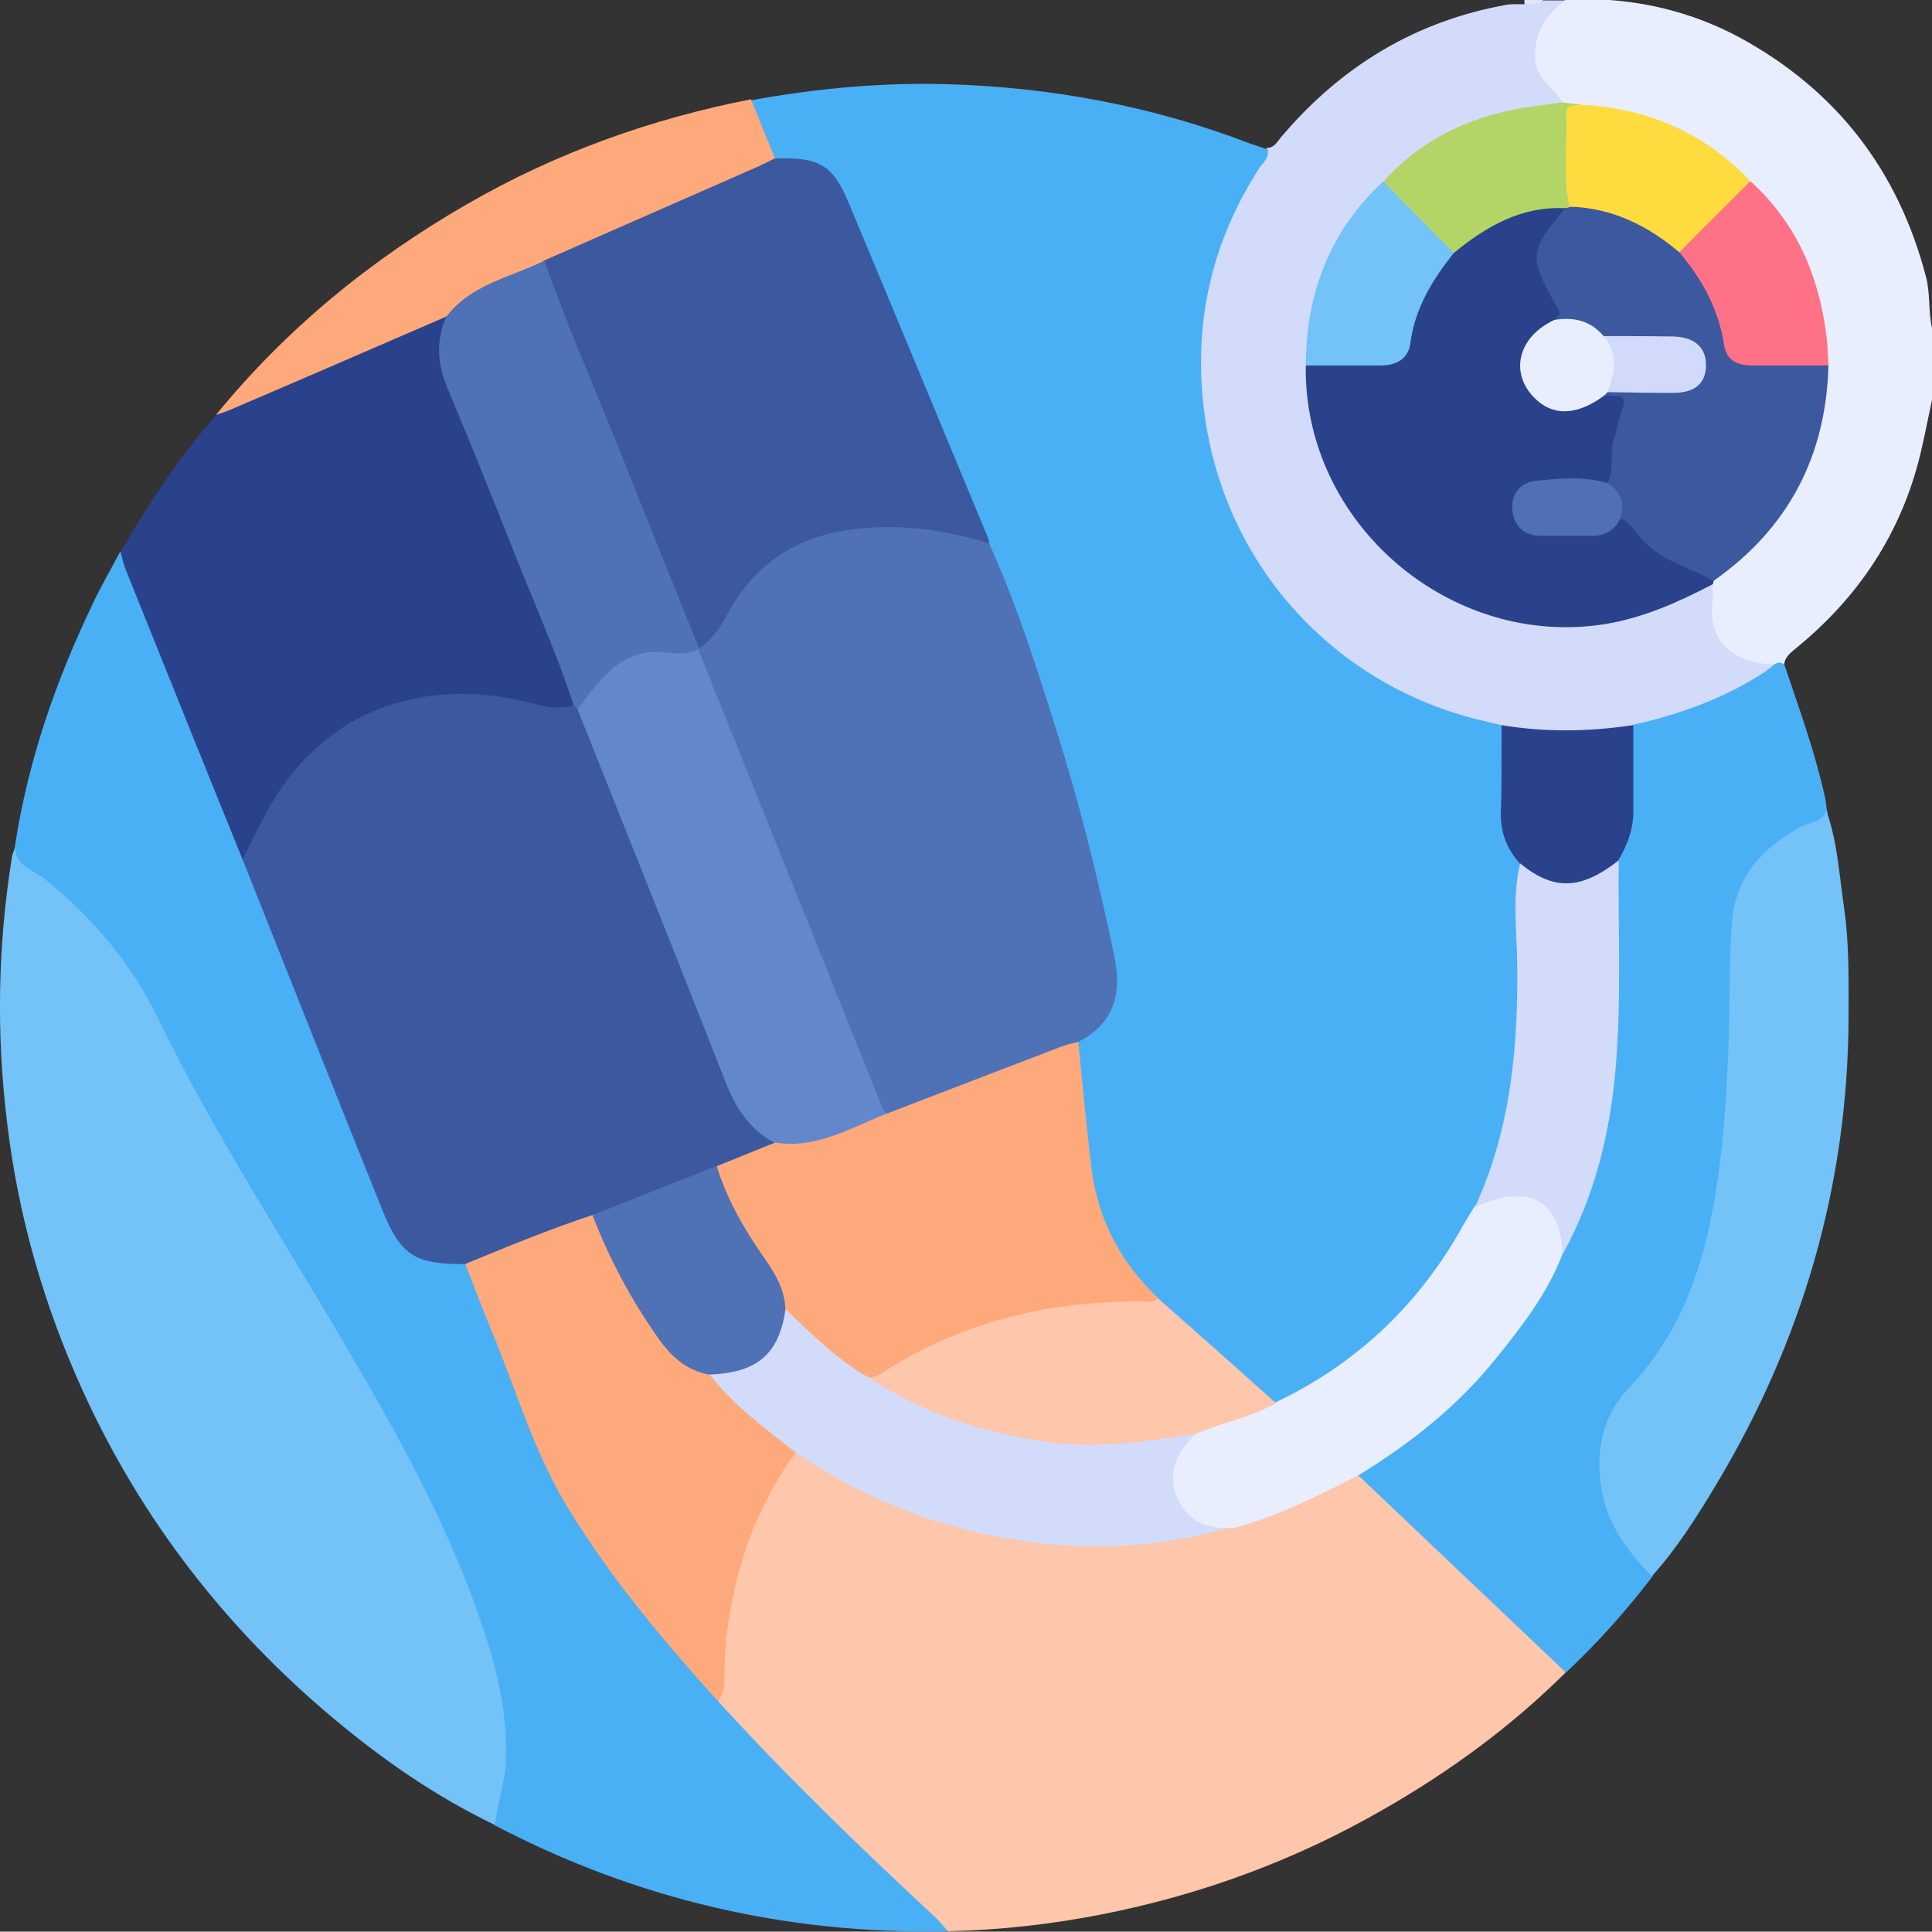 <?xml version="1.0" encoding="UTF-8"?>
<svg id="Layer_2" data-name="Layer 2" xmlns="http://www.w3.org/2000/svg" width="50.01" height="50" viewBox="0 0 50.01 50">
  <rect x="0" y="0" width="50.01" height="50" fill="#333333" stroke="none"/>
  <defs>
    <style>
      .cls-1 {
        fill: #3c589f;
      }

      .cls-1, .cls-2, .cls-3, .cls-4, .cls-5, .cls-6, .cls-7, .cls-8, .cls-9, .cls-10, .cls-11, .cls-12, .cls-13, .cls-14, .cls-15, .cls-16, .cls-17 {
        stroke-width: 0px;
      }

      .cls-2 {
        fill: #4f71b5;
      }

      .cls-3 {
        fill: #e8eefe;
      }

      .cls-4 {
        fill: #4f70b5;
      }

      .cls-5 {
        fill: #fea97b;
      }

      .cls-6 {
        fill: #2a428c;
      }

      .cls-7 {
        fill: #b3d567;
      }

      .cls-8 {
        fill: #49b0f6;
      }

      .cls-9 {
        fill: #fec6aa;
      }

      .cls-10 {
        fill: #e1e7fb;
      }

      .cls-11 {
        fill: #6288cb;
      }

      .cls-12 {
        fill: #73c2f8;
      }

      .cls-13 {
        fill: #d1dafa;
      }

      .cls-14 {
        fill: #fe7186;
      }

      .cls-15 {
        fill: #d2dbfa;
      }

      .cls-16 {
        fill: #2a428b;
      }

      .cls-17 {
        fill: #fedc40;
      }
    </style>
  </defs>
  <g id="Layer_2-2" data-name="Layer 2">
    <g>
      <path class="cls-15" d="m32.8,3.83c.19-.01.26-.16.36-.28,1.55-1.83,3.48-3.01,5.86-3.43.14-.02.29-.01.44-.01.15-.11.34.03.49-.1h.59c.04.2-.15.27-.25.38-.56.64-.57,1.21-.03,1.86.1.12.24.23.19.42-.14.16-.34.18-.53.2-1.57.14-2.91.76-4,1.9-1.36,1.28-1.98,2.87-1.99,4.72-.01,3.62,2.96,6.59,6.58,6.6,1.2,0,2.32-.29,3.36-.88.15-.09.31-.19.5-.09.13.17.11.37.11.56.02.82.26,1.13,1.06,1.35.12.03.26.04.36.13.08.29-.17.35-.33.45-1.02.65-2.14,1.05-3.32,1.28-1.11.21-2.21.23-3.32,0-4.04-.66-7.31-3.98-7.87-8.06-.35-2.55.24-4.9,1.74-7.01Z"/>
      <path class="cls-3" d="m40.44,2.64c-.2-.37-.66-.56-.7-1.08-.05-.7.28-1.17.79-1.57h.98c1.24.07,2.42.39,3.52.98,2.5,1.36,4.1,3.43,4.82,6.18.12.44.06.9.16,1.34v1.86c-.1.47-.19.94-.3,1.4-.5,2.07-1.62,3.74-3.27,5.07-.13.11-.24.21-.26.39-.09.03-.17.03-.26-.01-.89-.02-1.74-.47-1.59-1.64.02-.14,0-.29,0-.43-.02-.05-.03-.09,0-.14.56-.56,1.2-1.04,1.65-1.7.68-.99,1.13-2.07,1.17-3.3,0-.18.06-.35.08-.53-.09-.71-.13-1.42-.36-2.11-.34-.99-.9-1.83-1.61-2.58-1.2-1.18-2.64-1.84-4.33-1.94-.16-.06-.35-.04-.49-.18Z"/>
      <path class="cls-10" d="m39.95,0c-.14.16-.33.08-.49.1,0-.03,0-.06,0-.1h.49Z"/>
      <path class="cls-8" d="m32.8,3.83c.09.25-.13.39-.23.56-1,1.57-1.51,3.29-1.48,5.13.07,4.59,3.18,8.2,7.35,9.15.14.03.28.07.43.1.15.16.14.36.14.55,0,.34.02.68,0,1.02-.04.71,0,1.39.41,2.01-.02,1.33.02,2.67-.02,4-.05,1.67-.32,3.3-1.07,4.82-.54,1.08-1.2,2.08-2.03,2.95-.86.91-1.86,1.65-2.99,2.2-.09.04-.18.07-.28.06-.67-.47-1.26-1.05-1.88-1.59-.44-.38-.87-.76-1.31-1.15-1-.89-1.55-2.03-1.72-3.34-.13-.96-.18-1.93-.32-2.9-.02-.14-.01-.29.03-.43.04-.11.12-.2.22-.25.71-.43.8-1.08.66-1.82-.39-2.04-.92-4.05-1.54-6.04-.5-1.6-1.05-3.18-1.68-4.73-1.2-2.84-2.39-5.68-3.54-8.54-.33-.83-.78-1.42-1.76-1.36-.06,0-.13-.03-.18-.06-.26-.5-.62-.96-.59-1.57,1.69-.31,3.4-.47,5.12-.42,2.69.08,5.31.57,7.83,1.54.14.05.28.09.41.14Z"/>
      <path class="cls-9" d="m40.53,43.29c-1.4,1.39-2.98,2.55-4.69,3.53-2.28,1.32-4.72,2.22-7.3,2.73-1.32.26-2.65.41-4,.44-.15-.07-.28-.15-.41-.26-1.75-1.62-3.42-3.32-5.1-5.01-.21-.21-.47-.4-.5-.74.18-.63.08-1.29.18-1.94.23-1.43.67-2.78,1.44-4.01.12-.19.23-.39.47-.47.24,0,.42.17.61.29,2.28,1.4,4.76,2.08,7.42,2.05,1.02-.01,2.04-.19,3.04-.42.9-.21,1.75-.56,2.58-.98.27-.14.53-.32.84-.36.31.12.55.34.77.57.86.88,1.83,1.65,2.66,2.55.52.56,1.15.99,1.66,1.56.13.14.31.25.32.47Z"/>
      <path class="cls-8" d="m18.59,44.04c1.77,1.94,3.66,3.77,5.59,5.56.13.12.24.26.36.39-4.15.09-8.06-.82-11.73-2.74-.13-.14-.1-.3-.06-.46.34-1.15.22-2.28-.05-3.42-.5-2.11-1.43-4.04-2.44-5.94-1.6-3-3.48-5.84-5.15-8.81-.62-1.11-1.09-2.29-1.81-3.35-.72-1.06-1.6-1.96-2.62-2.73-.2-.15-.42-.28-.3-.59.33-2.21,1.05-4.29,2.01-6.3.22-.47.48-.91.72-1.37.36.43.49.99.69,1.49.87,2.14,1.73,4.28,2.58,6.43,1.21,3.02,2.42,6.03,3.62,9.06.34.85.85,1.36,1.81,1.34.06,0,.13.02.19.05.2.11.27.32.35.51.43,1.05.85,2.11,1.23,3.18.71,2.01,1.85,3.75,3.19,5.38.52.64,1.06,1.27,1.6,1.9.11.12.23.24.23.42Z"/>
      <path class="cls-12" d="m.39,21.96c.03.48.5.57.78.8,1.23,1,2.24,2.19,2.92,3.6,1.44,2.96,3.23,5.7,4.89,8.53,1.3,2.22,2.55,4.46,3.4,6.89.42,1.19.75,2.42.72,3.7-.01.6-.22,1.17-.29,1.76-1.52-.73-2.89-1.68-4.18-2.76-2.78-2.33-4.96-5.14-6.47-8.44-1.01-2.21-1.68-4.52-1.97-6.93-.29-2.32-.25-4.63.12-6.93.01-.08.05-.15.08-.22Z"/>
      <path class="cls-8" d="m40.53,43.29c-1.79-1.7-3.58-3.4-5.37-5.1.02-.16.15-.24.28-.32,1.98-1.22,3.48-2.88,4.64-4.88.13-.23.23-.46.32-.71.71-1.55,1.16-3.16,1.28-4.87.1-1.46.04-2.92.08-4.38,0-.26,0-.52.04-.78.42-.82.35-1.72.36-2.6,0-.3-.08-.61.12-.89,1.2-.27,2.35-.68,3.39-1.36.09-.06.18-.13.26-.2.09-.06.17-.07.26.01.38,1.12.78,2.23,1.04,3.38.03.13.04.25.06.38.1.31-.17.34-.35.43-.55.29-1.08.6-1.45,1.12-.33.46-.52.98-.52,1.55-.02,2.02-.06,4.03-.3,6.03-.21,1.71-.58,3.37-1.54,4.84-.23.35-.51.68-.79.99-1.21,1.32-.88,3.18.08,4.27.16.18.4.31.36.6-.68.89-1.42,1.72-2.24,2.49Z"/>
      <path class="cls-16" d="m6.28,22.25c-1.02-2.51-2.03-5.03-3.04-7.54-.05-.13-.08-.28-.12-.42.72-1.25,1.52-2.45,2.47-3.54.63-.48,1.38-.69,2.09-1.01,1.11-.5,2.22-.98,3.33-1.46.17-.07.34-.21.55-.08.03.06.06.12.04.19-.27.72,0,1.37.27,2.02.97,2.39,1.95,4.78,2.89,7.18.09.22.23.44.12.7-.27.23-.57.17-.88.1-.95-.22-1.91-.37-2.89-.23-1.93.27-3.25,1.36-4.16,3.02-.13.24-.25.49-.36.75-.06.14-.09.33-.31.33Z"/>
      <path class="cls-12" d="m42.77,40.81c-.62-.63-1.15-1.32-1.31-2.23-.17-1,0-1.92.71-2.66,1.23-1.29,1.84-2.87,2.16-4.59.28-1.5.37-3.01.42-4.53.03-1,0-2.01.09-3.01.11-1.14.83-1.89,1.82-2.41.21-.11.53-.09.61-.41.3.83.34,1.71.47,2.57.13.93.11,1.88.11,2.82-.02,4.34-1.2,8.35-3.42,12.06-.5.83-1.02,1.66-1.67,2.38Z"/>
      <path class="cls-5" d="m11.54,8.2c-1.85.8-3.69,1.6-5.54,2.39-.13.06-.27.1-.41.15,1.82-2.23,4.01-4.02,6.49-5.45,2.3-1.33,4.76-2.21,7.36-2.72.21.51.41,1.02.62,1.53,0,.16-.13.22-.25.27-1.9.8-3.77,1.68-5.68,2.46-.83.41-1.77.64-2.45,1.33-.03.03-.09.03-.14.03Z"/>
      <path class="cls-16" d="m44.35,15.05s0,.05-.01.07c-.88.46-1.77.86-2.76,1.03-4.03.66-7.84-2.6-7.78-6.68.21-.17.46-.12.7-.13.32,0,.65,0,.97,0,.67,0,.83-.13.96-.77.17-.8.57-1.47,1.09-2.07.66-.6,1.4-1.03,2.28-1.19.24-.04.48-.1.71.03.13.22-.06.32-.16.45-.59.76-.61,1.26-.07,2.03.14.2.3.38,0,.56-.78.32-.99,1.15-.55,1.71.34.43.79.55,1.3.32.19-.09.36-.23.57-.26.6.02.67.11.49.66-.13.4-.22.81-.24,1.24,0,.18,0,.36-.16.49-.45.06-.9-.02-1.35,0-.18.01-.36-.01-.53.05-.3.1-.53.28-.5.63.03.34.26.53.59.52.65-.03,1.34.21,1.92-.28.18-.14.33-.09.46.08.46.6,1.07.98,1.76,1.23.13.05.34.06.32.29Z"/>
      <path class="cls-6" d="m42.28,18.77c0,.74,0,1.48,0,2.23,0,.47-.16.88-.39,1.27-.54.91-2.04.96-2.55.08-.35-.39-.51-.83-.49-1.36.03-.74.01-1.48.02-2.22,1.13.19,2.27.17,3.4,0Z"/>
      <path class="cls-7" d="m40.53,5.39c-1.15-.06-2.06.47-2.9,1.16-.71-.51-1.35-1.1-1.82-1.85,1.06-1.18,2.41-1.76,3.96-1.96.22-.03.45-.06.67-.09.16.02.32.04.48.06-.19.23-.25.5-.25.8,0,.61.05,1.22,0,1.83-.03.05-.08.07-.14.05Z"/>
      <path class="cls-12" d="m35.81,4.7c.61.62,1.21,1.24,1.82,1.85-.55.69-1,1.42-1.12,2.32-.05.41-.35.59-.77.59-.65,0-1.3,0-1.94,0,.01-1.87.62-3.48,2.01-4.77Z"/>
      <path class="cls-1" d="m40.53,5.39s.07-.02.1-.03c.49-.22.95,0,1.39.15.58.21,1.1.53,1.53.98.59.61.97,1.32,1.15,2.15.12.58.27.69.86.7.4,0,.81,0,1.21,0,.19,0,.39-.03.56.11-.06,2.36-1.04,4.23-2.98,5.59-.56-.33-1.21-.48-1.71-.94-.18-.16-.3-.37-.47-.53-.08-.08-.13-.18-.26-.1-.03-.35-.14-.67-.3-.98.21-.38.02-.82.19-1.21.06-.14.07-.31.12-.46.2-.57.2-.57-.41-.58-.02-.1.05-.15.13-.19.51-.1,1.04-.03,1.55-.05.56-.02.8-.19.8-.57,0-.36-.27-.58-.79-.61-.53-.04-1.07.04-1.6-.05-.42-.25-.88-.39-1.35-.51.03-.08.19-.08.1-.22-.8-1.42-.79-1.51.19-2.68Z"/>
      <path class="cls-14" d="m47.33,9.46c-.66,0-1.33,0-1.99,0-.36,0-.65-.13-.71-.52-.14-.93-.57-1.71-1.16-2.41-.04-.11.01-.19.08-.26.48-.51.98-1.01,1.5-1.5.07-.07.15-.12.26-.08,1.17,1.06,1.76,2.41,1.96,3.95.04.27.04.54.06.82Z"/>
      <path class="cls-17" d="m45.31,4.69c-.61.61-1.23,1.22-1.84,1.84-.82-.69-1.74-1.15-2.84-1.18-.19-.79-.05-1.59-.09-2.38-.01-.28.21-.23.38-.26,1.72.09,3.2.72,4.39,1.98Z"/>
      <path class="cls-2" d="m25.6,14.06c.69,1.52,1.2,3.11,1.7,4.7.62,1.94,1.11,3.92,1.53,5.92.22,1.01.04,1.79-.92,2.29-.46.36-1.02.47-1.54.68-.88.36-1.78.7-2.66,1.05-.24.09-.48.21-.75.18-.27-.1-.31-.36-.39-.58-1.14-2.83-2.27-5.66-3.4-8.49-.32-.8-.62-1.6-.97-2.39-.08-.18-.16-.36-.17-.56,0-.05.02-.1.04-.15.44-.42.67-.99,1.03-1.47.84-1.1,1.97-1.65,3.34-1.7.89-.03,1.78-.02,2.65.26.19.06.37.11.51.26Z"/>
      <path class="cls-1" d="m25.6,14.06c-1.27-.38-2.56-.55-3.88-.3-1.33.25-2.3,1-2.92,2.19-.18.34-.4.63-.72.84-.24-.15-.31-.41-.4-.65-1.16-2.92-2.35-5.83-3.52-8.75-.08-.2-.24-.4-.09-.64,1.87-.82,3.73-1.64,5.6-2.46.13-.06.26-.13.39-.19,1.16-.03,1.5.16,1.92,1.18,1.21,2.89,2.41,5.79,3.61,8.68.01.03.01.06.02.1Z"/>
      <path class="cls-5" d="m22.97,28.82c1.49-.57,2.99-1.15,4.48-1.72.15-.06.31-.09.46-.13.11,1.08.21,2.16.34,3.24.16,1.34.75,2.47,1.73,3.39-.12.32-.4.21-.62.21-1.55-.01-3.04.28-4.48.82-.61.23-1.19.53-1.75.86-.18.11-.35.25-.57.25-.4-.04-.65-.34-.95-.55-.51-.37-.96-.81-1.35-1.31-.13-.52-.37-.99-.69-1.43-.4-.53-.68-1.14-.95-1.74-.08-.17-.16-.36-.09-.56.43-.4.99-.49,1.52-.67.81.05,1.55-.2,2.28-.52.21-.09.42-.15.65-.14Z"/>
      <path class="cls-3" d="m40.45,32.45c-.39,1.03-1.06,1.89-1.74,2.73-.99,1.23-2.21,2.19-3.55,3.01-.92.47-1.85.94-2.85,1.25-.18.06-.37.14-.57.11-.52.15-.93-.03-1.22-.45-.33-.47-.38-.99-.12-1.52.11-.22.27-.4.46-.56.71-.28,1.4-.6,2.16-.72,2.12-1.01,3.74-2.56,4.87-4.61.09-.16.18-.3.28-.46.45-.45,1.14-.57,1.65-.29.54.3.77.84.62,1.48Z"/>
      <path class="cls-9" d="m33.03,36.32c-.65.37-1.39.5-2.07.79-1.1.48-2.27.48-3.43.4-1.55-.11-3.02-.55-4.4-1.28-.26-.14-.59-.22-.67-.57.11,0,.22-.02.32-.09,2.06-1.34,4.34-1.9,6.78-1.88.14,0,.3.04.42-.08,1.02.9,2.03,1.8,3.05,2.71Z"/>
      <path class="cls-15" d="m40.45,32.45c-.06-1.4-.9-1.84-2.27-1.2.94-2.05,1.13-4.22,1.09-6.45-.02-.82-.12-1.64.08-2.45.87.71,1.57.69,2.55-.08-.02,1.83.08,3.67-.09,5.5-.15,1.64-.55,3.22-1.35,4.68Z"/>
      <path class="cls-5" d="m18.59,44.04c-1.41-1.56-2.76-3.16-3.86-4.96-.91-1.47-1.37-3.12-2.03-4.69-.23-.56-.44-1.12-.66-1.68.03-.13.13-.18.23-.23.9-.39,1.83-.72,2.75-1.08.09-.04.19-.05.29-.02.35.28.42.71.6,1.08.36.73.76,1.43,1.23,2.08.31.42.7.76,1.22.92.67.66,1.35,1.33,2.11,1.89.08.06.13.14.13.25-.99,1.34-1.53,2.85-1.76,4.49-.07.48-.09.96-.09,1.44,0,.18-.04.35-.17.49Z"/>
      <path class="cls-15" d="m20.61,37.61c-.8-.63-1.62-1.23-2.25-2.04.07-.11.18-.13.3-.14.81-.07,1.3-.53,1.53-1.29.03-.09.06-.19.15-.24.67.63,1.32,1.29,2.13,1.75,1.43.95,3,1.45,4.7,1.68,1.29.17,2.54-.02,3.8-.22-.55.49-.73,1.03-.53,1.58.22.58.63.85,1.31.87-1.5.43-3.03.56-4.59.41-1.87-.18-3.61-.7-5.26-1.58-.44-.24-.86-.51-1.29-.77Z"/>
      <path class="cls-1" d="m15.34,31.45c-1.12.37-2.21.82-3.3,1.27-1.31.01-1.67-.22-2.16-1.44-1.21-3.01-2.4-6.02-3.6-9.03.41-.82.78-1.66,1.4-2.37.84-.97,1.87-1.57,3.11-1.81,1.08-.21,2.15-.1,3.21.19.29.08.57.07.85,0,.08.01.14.06.19.12.65,1.41,1.18,2.88,1.77,4.32.7,1.73,1.4,3.46,2.08,5.2.22.57.46,1.11,1.02,1.44.08.05.15.13.14.24-.49.2-.99.4-1.48.6-.02.02-.04.06-.06.07-1.01.51-2.04.95-3.14,1.2Z"/>
      <path class="cls-2" d="m14.95,18.36s-.07-.07-.1-.1c-.44-1.36-1.03-2.66-1.55-3.98-.56-1.42-1.13-2.83-1.72-4.24-.26-.62-.3-1.22-.03-1.84.64-.84,1.66-1.02,2.54-1.45.62,1.75,1.37,3.45,2.06,5.18.64,1.62,1.3,3.24,1.95,4.86,0,0,0,0,0,0-.13.26-.38.24-.6.21-.88-.1-1.55.23-2.05.94-.12.17-.28.32-.48.4Z"/>
      <path class="cls-3" d="m40.24,8.28c.5-.08.93.02,1.27.42.51.37.55.9.1,1.45-.03.03-.06.07-.1.1-.71.52-1.34.53-1.82.02-.62-.66-.37-1.57.55-1.99Z"/>
      <path class="cls-4" d="m41.61,12.5c.37.24.47.57.3.98-.16.28-.41.4-.73.39-.42,0-.85,0-1.27,0-.45,0-.71-.23-.76-.65-.05-.43.21-.73.59-.77.62-.07,1.26-.13,1.88.06Z"/>
      <path class="cls-13" d="m41.61,10.15c.18-.5.31-.99-.1-1.45.6,0,1.2,0,1.79.01.57.01.87.29.86.76-.01.46-.29.7-.86.7-.57,0-1.13-.01-1.7-.02Z"/>
      <path class="cls-11" d="m14.95,18.36c.59-.78,1.14-1.62,2.32-1.47.26.03.55.06.8-.09,1.57,3.9,3.13,7.8,4.7,11.7.05.12.09.25.2.32-.95.37-1.85.94-2.94.75-.65-.35-1-.92-1.26-1.59-1.26-3.21-2.54-6.41-3.82-9.62Z"/>
      <path class="cls-2" d="m15.34,31.45c1.07-.42,2.14-.85,3.21-1.27.26.84.69,1.6,1.19,2.32.3.43.58.86.59,1.41-.17,1.15-.74,1.63-1.98,1.67-.6-.11-1-.49-1.33-.97-.69-.98-1.25-2.03-1.68-3.15Z"/>
    </g>
  </g>
</svg>